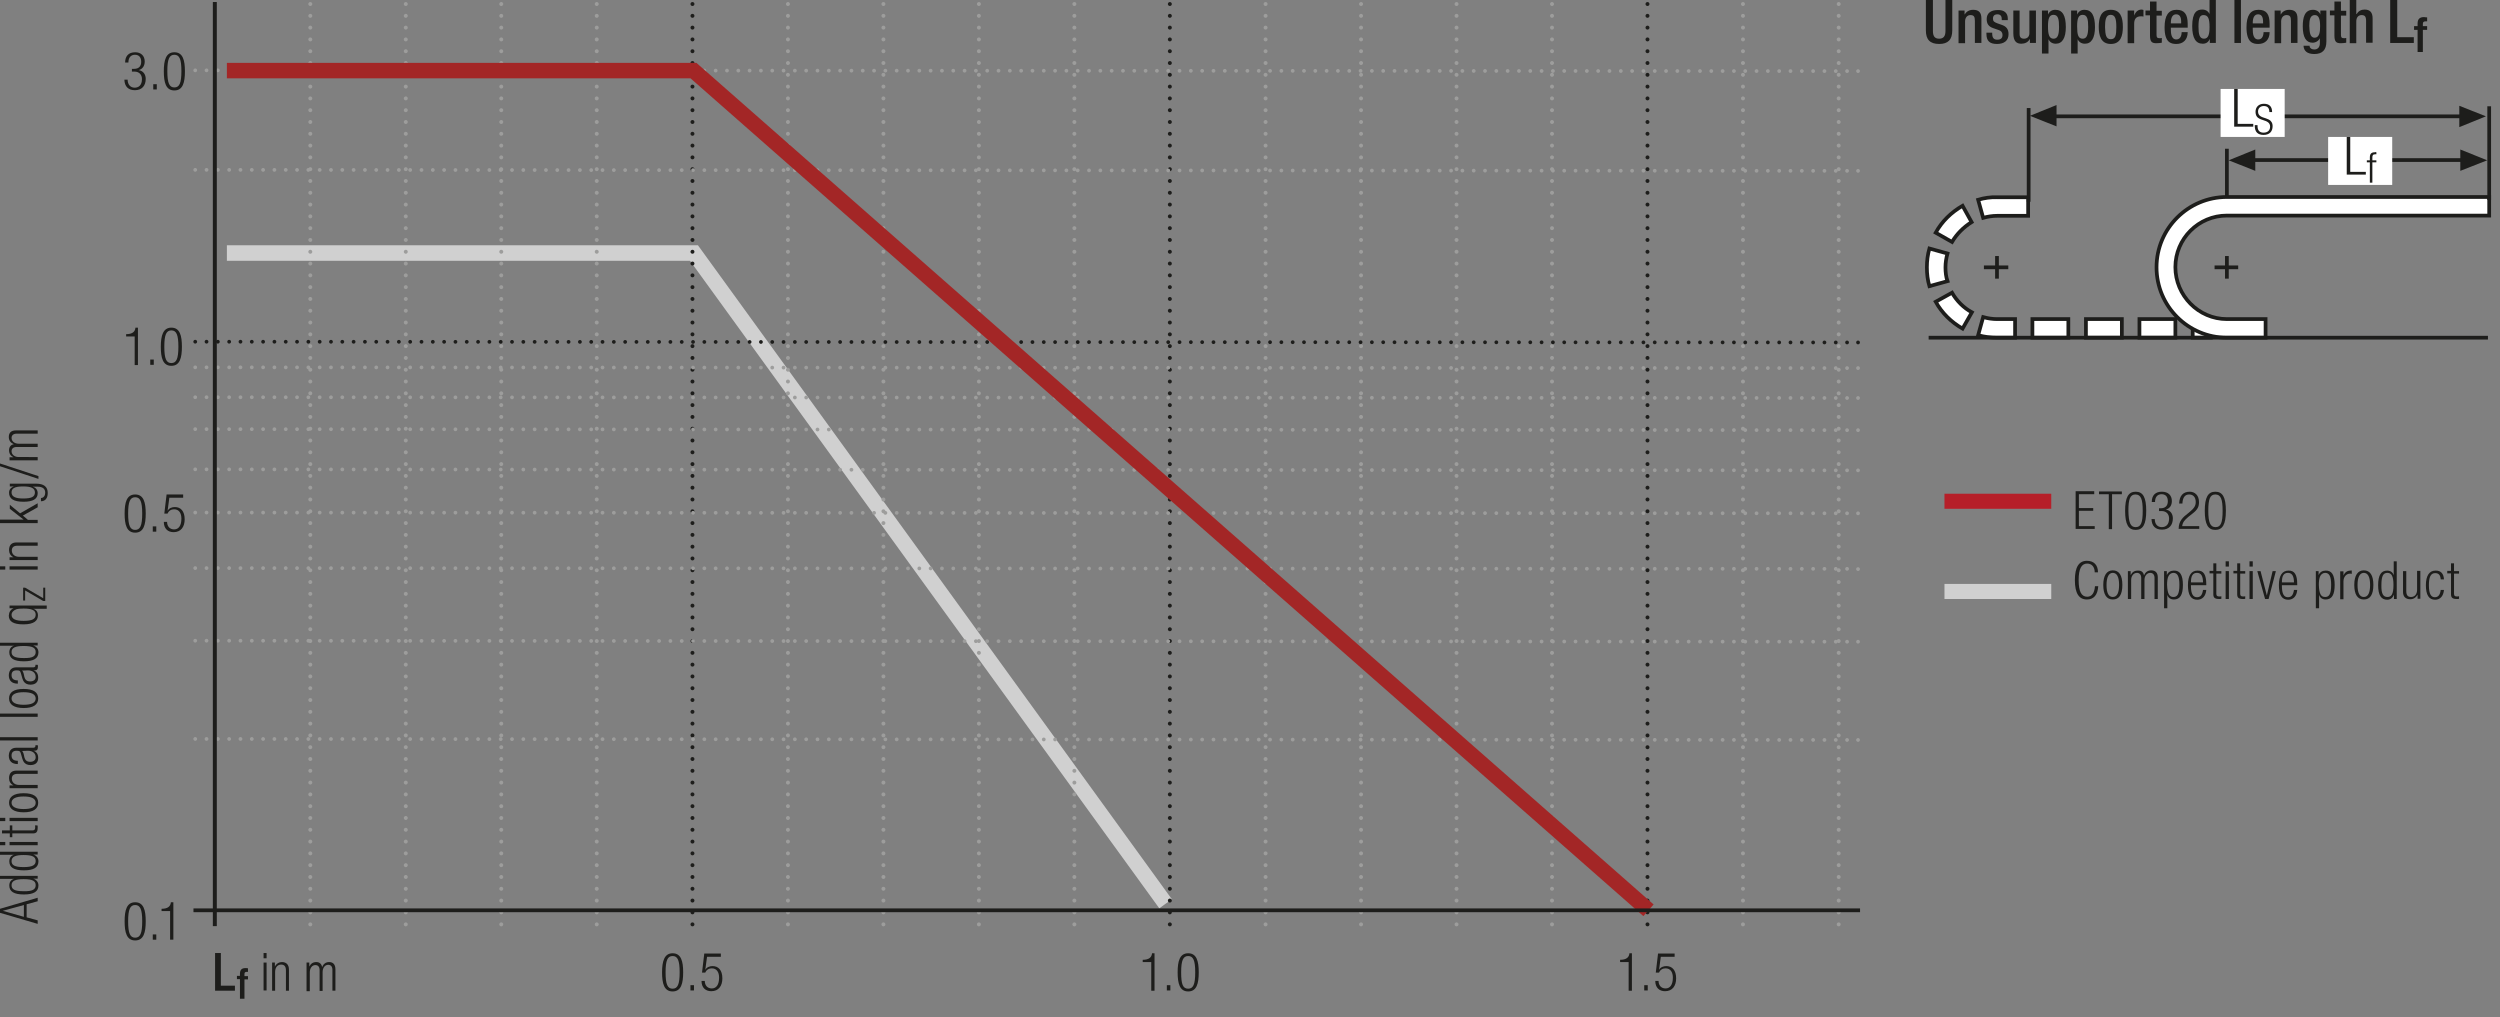 <?xml version="1.0" encoding="UTF-8"?>
<svg xmlns="http://www.w3.org/2000/svg" xmlns:xlink="http://www.w3.org/1999/xlink" version="1.1" id="Ebene_1" x="0px" y="0px" viewBox="0 0 995 404.8" xml:space="preserve">
<rect x="0" y="0" width="995" height="404.8" fill="#808080" stroke="none"/>
<style type="text/css">
	.st0{fill:none;}
	.st1{clip-path:url(#SVGID_00000157267831357697883360000013328829756069089466_);fill:#FFFFFF;}
	.st2{clip-path:url(#SVGID_00000157267831357697883360000013328829756069089466_);fill:none;stroke:#1D1D1B;stroke-width:1.485;}
	.st3{fill:none;stroke:#1D1D1B;stroke-width:1.485;stroke-miterlimit:3.994;}
	.st4{fill:none;stroke:#1D1D1B;stroke-width:1.485;}
	.st5{fill:#1D1D1B;}
	.st6{fill:none;stroke:#D0D0D0;stroke-width:6.174;}
	.st7{fill:none;stroke:#9D9D9C;stroke-width:1.572;stroke-linecap:round;stroke-linejoin:round;stroke-dasharray:0,4.695;}
	
		.st8{clip-path:url(#SVGID_00000011031994365160970580000011564799595133666693_);fill:none;stroke:#9D9D9C;stroke-width:1.572;stroke-linecap:round;stroke-linejoin:round;}
	
		.st9{clip-path:url(#SVGID_00000026147728980350337720000005453293794869735094_);fill:none;stroke:#9D9D9C;stroke-width:1.572;stroke-linecap:round;stroke-linejoin:round;}
	.st10{fill:none;stroke:#1D1D1B;stroke-width:1.572;stroke-linecap:round;stroke-linejoin:round;stroke-dasharray:0,4.695;}
	
		.st11{clip-path:url(#SVGID_00000110448477260642969740000005149974463468665532_);fill:none;stroke:#1D1D1B;stroke-width:1.572;stroke-linecap:round;stroke-linejoin:round;}
	
		.st12{clip-path:url(#SVGID_00000174588555955732913560000000820322637627687568_);fill:none;stroke:#9D9D9C;stroke-width:1.572;stroke-linecap:round;stroke-linejoin:round;}
	
		.st13{clip-path:url(#SVGID_00000155113871028574203880000018048939657579745443_);fill:none;stroke:#9D9D9C;stroke-width:1.572;stroke-linecap:round;stroke-linejoin:round;}
	
		.st14{clip-path:url(#SVGID_00000181073425754626725770000003403671613656624005_);fill:none;stroke:#9D9D9C;stroke-width:1.572;stroke-linecap:round;stroke-linejoin:round;}
	
		.st15{clip-path:url(#SVGID_00000078047180698109906380000012639135853931333035_);fill:none;stroke:#9D9D9C;stroke-width:1.572;stroke-linecap:round;stroke-linejoin:round;}
	
		.st16{clip-path:url(#SVGID_00000089543054422561112250000012015024274883646650_);fill:none;stroke:#9D9D9C;stroke-width:1.572;stroke-linecap:round;stroke-linejoin:round;}
	
		.st17{clip-path:url(#SVGID_00000035501219402256467200000004609539710240152207_);fill:none;stroke:#1D1D1B;stroke-width:1.572;stroke-linecap:round;stroke-linejoin:round;}
	
		.st18{clip-path:url(#SVGID_00000175322954507451754890000011298652124794242438_);fill:none;stroke:#9D9D9C;stroke-width:1.572;stroke-linecap:round;stroke-linejoin:round;}
	
		.st19{clip-path:url(#SVGID_00000061452082991116048410000012279022561107805072_);fill:none;stroke:#9D9D9C;stroke-width:1.572;stroke-linecap:round;stroke-linejoin:round;}
	
		.st20{clip-path:url(#SVGID_00000093172722341039855820000011750510557178954647_);fill:none;stroke:#9D9D9C;stroke-width:1.572;stroke-linecap:round;stroke-linejoin:round;}
	
		.st21{clip-path:url(#SVGID_00000147908451126470492350000015226554811156999609_);fill:none;stroke:#9D9D9C;stroke-width:1.572;stroke-linecap:round;stroke-linejoin:round;}
	
		.st22{clip-path:url(#SVGID_00000117662348098007243540000004599384295352580243_);fill:none;stroke:#9D9D9C;stroke-width:1.572;stroke-linecap:round;stroke-linejoin:round;}
	
		.st23{clip-path:url(#SVGID_00000163758164162897751310000000710224301922562739_);fill:none;stroke:#1D1D1B;stroke-width:1.572;stroke-linecap:round;stroke-linejoin:round;}
	
		.st24{clip-path:url(#SVGID_00000071535920983277147530000011540619104618273455_);fill:none;stroke:#9D9D9C;stroke-width:1.572;stroke-linecap:round;stroke-linejoin:round;}
	
		.st25{clip-path:url(#SVGID_00000054951265568505906990000000732568278627787444_);fill:none;stroke:#9D9D9C;stroke-width:1.572;stroke-linecap:round;stroke-linejoin:round;}
	.st26{fill:none;stroke:#1D1D1B;stroke-width:1.5;stroke-linecap:round;stroke-linejoin:round;stroke-dasharray:0,4.503;}
	.st27{fill:none;stroke:#1D1D1B;stroke-width:1.5;stroke-linecap:round;stroke-linejoin:round;}
	.st28{fill:none;stroke:#9D9D9C;stroke-width:1.5;stroke-linecap:round;stroke-linejoin:round;stroke-dasharray:0,4.503;}
	.st29{fill:none;stroke:#9D9D9C;stroke-width:1.5;stroke-linecap:round;stroke-linejoin:round;}
	.st30{clip-path:url(#SVGID_00000060714025156826893410000013731172029776257422_);fill:none;stroke:#1D1D1B;stroke-width:1.572;}
	.st31{fill:none;stroke:#A32626;stroke-width:6.174;}
	.st32{fill:none;stroke:#1D1D1B;stroke-width:1.5;}
	.st33{fill:#FFFFFF;}
	.st34{clip-path:url(#SVGID_00000098899172131072787710000008880285975814448025_);}
	.st35{fill:none;stroke:#B61F29;stroke-width:6;}
	.st36{fill:none;stroke:#D0D0D0;stroke-width:6;}
</style>
<g>
	<defs>
		<rect id="SVGID_1_" width="995" height="404.8"></rect>
	</defs>
	<clipPath id="SVGID_00000165928625723501862490000001106662870861232792_">
		<use xlink:href="#SVGID_1_" style="overflow:visible;"></use>
	</clipPath>
	<path style="clip-path:url(#SVGID_00000165928625723501862490000001106662870861232792_);fill:#FFFFFF;" d="M789.3,126.2l-2,7.2   c2.4,0.7,5,1,7.5,1h7.2V127h-7.2C792.9,127,791.1,126.7,789.3,126.2 M774.3,106.4c0-1.9,0.3-3.7,0.8-5.5l-7.2-2c-0.7,2.5-1,5-1,7.5   c0,2.6,0.3,5.1,1,7.5l7.2-2C774.5,110.2,774.3,108.3,774.3,106.4 M872.7,134.4h7.2V127h-7.2V134.4z M787.3,79.5l2,7.2   c1.8-0.5,3.7-0.8,5.5-0.8h12.4v-7.4h-12.4C792.3,78.4,789.7,78.8,787.3,79.5 M808.9,134.4h14.3V127h-14.3V134.4z M830.2,134.4h14.3   V127h-14.3V134.4z M851.5,134.4h14.3V127h-14.3V134.4z M776.9,116.5l-6.5,3.6c2.5,4.5,6.2,8.1,10.7,10.7l3.7-6.5   C781.5,122.5,778.8,119.8,776.9,116.5 M776.9,96.3l-6.5-3.7c2.5-4.5,6.2-8.1,10.7-10.7l3.6,6.5C781.5,90.4,778.8,93.1,776.9,96.3"></path>
	
		<path style="clip-path:url(#SVGID_00000165928625723501862490000001106662870861232792_);fill:none;stroke:#1D1D1B;stroke-width:1.485;" d="   M789.3,126.2l-2,7.2c2.4,0.7,5,1,7.5,1h7.2V127h-7.2C792.9,127,791.1,126.7,789.3,126.2z M774.3,106.4c0-1.9,0.3-3.7,0.8-5.5   l-7.2-2c-0.7,2.5-1,5-1,7.5c0,2.6,0.3,5.1,1,7.5l7.2-2C774.5,110.2,774.3,108.3,774.3,106.4z M872.7,134.4h7.2V127h-7.2V134.4z    M787.3,79.5l2,7.2c1.8-0.5,3.7-0.8,5.5-0.8h12.4v-7.4h-12.4C792.3,78.4,789.7,78.8,787.3,79.5z M808.9,134.4h14.3V127h-14.3V134.4   z M830.2,134.4h14.3V127h-14.3V134.4z M851.5,134.4h14.3V127h-14.3V134.4z M776.9,116.5l-6.5,3.6c2.5,4.5,6.2,8.1,10.7,10.7   l3.7-6.5C781.5,122.5,778.8,119.8,776.9,116.5z M776.9,96.3l-6.5-3.7c2.5-4.5,6.2-8.1,10.7-10.7l3.6,6.5   C781.5,90.4,778.8,93.1,776.9,96.3z"></path>
	<path style="clip-path:url(#SVGID_00000165928625723501862490000001106662870861232792_);fill:#FFFFFF;" d="M901.7,134.4h-15.4   c-15.4,0-28-12.5-28-28s12.6-28,28-28h104.4v7.4H886.3c-11.3,0-20.5,9.2-20.5,20.5S875,127,886.3,127h15.4V134.4z"></path>
	
		<path style="clip-path:url(#SVGID_00000165928625723501862490000001106662870861232792_);fill:none;stroke:#1D1D1B;stroke-width:1.485;" d="   M901.7,134.4h-15.4c-15.4,0-28-12.5-28-28s12.6-28,28-28h104.4v7.4H886.3c-11.3,0-20.5,9.2-20.5,20.5S875,127,886.3,127h15.4V134.4   z"></path>
</g>
<line class="st3" x1="767.6" y1="134.4" x2="990.2" y2="134.4"></line>
<path class="st4" d="M896.7,63.7h84.5 M807.4,80.3V43 M990.7,79.6V42.3 M886.3,78.4V59.2"></path>
<line class="st4" x1="816" y1="46.3" x2="980.9" y2="46.3"></line>
<path class="st4" d="M789.6,106.4h9.7 M794.8,101.9v9 M881.4,106.4h9.4 M886.3,101.9v9"></path>
<polygon class="st5" points="989.4,46.3 978.8,42.1 978.8,50.6 "></polygon>
<polygon class="st5" points="989.9,63.8 979.2,59.5 979.2,68 "></polygon>
<polygon class="st5" points="887,63.8 897.6,59.5 897.6,68 "></polygon>
<polygon class="st5" points="807.9,46.1 818.5,41.8 818.5,50.3 "></polygon>
<polyline class="st6" points="90.3,100.7 276.2,100.7 463.9,359.7 "></polyline>
<line class="st7" x1="731.8" y1="6.3" x2="731.8" y2="365.5"></line>
<g>
	<defs>
		<rect id="SVGID_00000062889727615004753950000000250705345062798997_" width="995" height="404.8"></rect>
	</defs>
	<clipPath id="SVGID_00000021085235441646377190000016755135991304329908_">
		<use xlink:href="#SVGID_00000062889727615004753950000000250705345062798997_" style="overflow:visible;"></use>
	</clipPath>
	
		<path style="clip-path:url(#SVGID_00000021085235441646377190000016755135991304329908_);fill:none;stroke:#9D9D9C;stroke-width:1.572;stroke-linecap:round;stroke-linejoin:round;" d="   M731.8,367.9L731.8,367.9 M731.8,1.6L731.8,1.6"></path>
</g>
<line class="st7" x1="693.7" y1="6.3" x2="693.7" y2="365.5"></line>
<g>
	<defs>
		<rect id="SVGID_00000165211701283023038140000008737982565322642564_" width="995" height="404.8"></rect>
	</defs>
	<clipPath id="SVGID_00000111161211691121648960000009929185750596218798_">
		<use xlink:href="#SVGID_00000165211701283023038140000008737982565322642564_" style="overflow:visible;"></use>
	</clipPath>
	
		<path style="clip-path:url(#SVGID_00000111161211691121648960000009929185750596218798_);fill:none;stroke:#9D9D9C;stroke-width:1.572;stroke-linecap:round;stroke-linejoin:round;" d="   M693.7,367.9L693.7,367.9 M693.7,1.6L693.7,1.6"></path>
</g>
<line class="st10" x1="655.7" y1="6.3" x2="655.7" y2="365.5"></line>
<g>
	<defs>
		<rect id="SVGID_00000133509675640243057800000000291088683339932824_" width="995" height="404.8"></rect>
	</defs>
	<clipPath id="SVGID_00000076598771557660329160000006161389413284049567_">
		<use xlink:href="#SVGID_00000133509675640243057800000000291088683339932824_" style="overflow:visible;"></use>
	</clipPath>
	
		<path style="clip-path:url(#SVGID_00000076598771557660329160000006161389413284049567_);fill:none;stroke:#1D1D1B;stroke-width:1.572;stroke-linecap:round;stroke-linejoin:round;" d="   M655.7,367.9L655.7,367.9 M655.7,1.6L655.7,1.6"></path>
</g>
<line class="st7" x1="579.7" y1="6.3" x2="579.7" y2="365.5"></line>
<g>
	<defs>
		<rect id="SVGID_00000157290580666575286920000009204336503525014404_" width="995" height="404.8"></rect>
	</defs>
	<clipPath id="SVGID_00000010275635457505645890000003710942339114588324_">
		<use xlink:href="#SVGID_00000157290580666575286920000009204336503525014404_" style="overflow:visible;"></use>
	</clipPath>
	
		<path style="clip-path:url(#SVGID_00000010275635457505645890000003710942339114588324_);fill:none;stroke:#9D9D9C;stroke-width:1.572;stroke-linecap:round;stroke-linejoin:round;" d="   M579.7,367.9L579.7,367.9 M579.7,1.6L579.7,1.6"></path>
</g>
<line class="st7" x1="617.7" y1="6.3" x2="617.7" y2="365.5"></line>
<g>
	<defs>
		<rect id="SVGID_00000003094667013412375110000017314198062332180891_" width="995" height="404.8"></rect>
	</defs>
	<clipPath id="SVGID_00000183230463672308471180000003340332037654581896_">
		<use xlink:href="#SVGID_00000003094667013412375110000017314198062332180891_" style="overflow:visible;"></use>
	</clipPath>
	
		<path style="clip-path:url(#SVGID_00000183230463672308471180000003340332037654581896_);fill:none;stroke:#9D9D9C;stroke-width:1.572;stroke-linecap:round;stroke-linejoin:round;" d="   M617.7,367.9L617.7,367.9 M617.7,1.6L617.7,1.6"></path>
</g>
<line class="st7" x1="503.7" y1="6.3" x2="503.7" y2="365.5"></line>
<g>
	<defs>
		<rect id="SVGID_00000039091618795281702440000004089913719056694916_" width="995" height="404.8"></rect>
	</defs>
	<clipPath id="SVGID_00000148641073616407916420000005368661269933731240_">
		<use xlink:href="#SVGID_00000039091618795281702440000004089913719056694916_" style="overflow:visible;"></use>
	</clipPath>
	
		<path style="clip-path:url(#SVGID_00000148641073616407916420000005368661269933731240_);fill:none;stroke:#9D9D9C;stroke-width:1.572;stroke-linecap:round;stroke-linejoin:round;" d="   M503.7,367.9L503.7,367.9 M503.7,1.6L503.7,1.6"></path>
</g>
<line class="st7" x1="541.7" y1="6.3" x2="541.7" y2="365.5"></line>
<g>
	<defs>
		<rect id="SVGID_00000052822410391123210480000006810491148029980596_" width="995" height="404.8"></rect>
	</defs>
	<clipPath id="SVGID_00000019669344157391629670000004795992926185639064_">
		<use xlink:href="#SVGID_00000052822410391123210480000006810491148029980596_" style="overflow:visible;"></use>
	</clipPath>
	
		<path style="clip-path:url(#SVGID_00000019669344157391629670000004795992926185639064_);fill:none;stroke:#9D9D9C;stroke-width:1.572;stroke-linecap:round;stroke-linejoin:round;" d="   M541.7,367.9L541.7,367.9 M541.7,1.6L541.7,1.6"></path>
</g>
<line class="st7" x1="427.6" y1="6.3" x2="427.6" y2="365.5"></line>
<g>
	<defs>
		<rect id="SVGID_00000093149250005554977600000001333217943596390047_" width="995" height="404.8"></rect>
	</defs>
	<clipPath id="SVGID_00000004529364451402040940000004137429751125950099_">
		<use xlink:href="#SVGID_00000093149250005554977600000001333217943596390047_" style="overflow:visible;"></use>
	</clipPath>
	
		<path style="clip-path:url(#SVGID_00000004529364451402040940000004137429751125950099_);fill:none;stroke:#9D9D9C;stroke-width:1.572;stroke-linecap:round;stroke-linejoin:round;" d="   M427.6,367.9L427.6,367.9 M427.6,1.6L427.6,1.6"></path>
</g>
<line class="st10" x1="465.6" y1="6.3" x2="465.6" y2="365.5"></line>
<g>
	<defs>
		<rect id="SVGID_00000168106009643669487690000011118977354353858219_" width="995" height="404.8"></rect>
	</defs>
	<clipPath id="SVGID_00000047780135194310836410000014701857774362098610_">
		<use xlink:href="#SVGID_00000168106009643669487690000011118977354353858219_" style="overflow:visible;"></use>
	</clipPath>
	
		<path style="clip-path:url(#SVGID_00000047780135194310836410000014701857774362098610_);fill:none;stroke:#1D1D1B;stroke-width:1.572;stroke-linecap:round;stroke-linejoin:round;" d="   M465.6,367.9L465.6,367.9 M465.6,1.6L465.6,1.6"></path>
</g>
<line class="st7" x1="313.6" y1="6.3" x2="313.6" y2="365.5"></line>
<g>
	<defs>
		<rect id="SVGID_00000102514089485547853760000015176567830582004379_" width="995" height="404.8"></rect>
	</defs>
	<clipPath id="SVGID_00000114786753594914745850000003865536822521279152_">
		<use xlink:href="#SVGID_00000102514089485547853760000015176567830582004379_" style="overflow:visible;"></use>
	</clipPath>
	
		<path style="clip-path:url(#SVGID_00000114786753594914745850000003865536822521279152_);fill:none;stroke:#9D9D9C;stroke-width:1.572;stroke-linecap:round;stroke-linejoin:round;" d="   M313.6,367.9L313.6,367.9 M313.6,1.6L313.6,1.6"></path>
</g>
<line class="st7" x1="237.5" y1="6.3" x2="237.5" y2="365.5"></line>
<g>
	<defs>
		<rect id="SVGID_00000042720072975071662160000008452040954518866871_" width="995" height="404.8"></rect>
	</defs>
	<clipPath id="SVGID_00000024713322177320673700000008441858505107268241_">
		<use xlink:href="#SVGID_00000042720072975071662160000008452040954518866871_" style="overflow:visible;"></use>
	</clipPath>
	
		<path style="clip-path:url(#SVGID_00000024713322177320673700000008441858505107268241_);fill:none;stroke:#9D9D9C;stroke-width:1.572;stroke-linecap:round;stroke-linejoin:round;" d="   M237.5,367.9L237.5,367.9 M237.5,1.6L237.5,1.6"></path>
</g>
<line class="st7" x1="161.5" y1="6.3" x2="161.5" y2="365.5"></line>
<g>
	<defs>
		<rect id="SVGID_00000122721264922038903130000001737153377227875976_" width="995" height="404.8"></rect>
	</defs>
	<clipPath id="SVGID_00000041982921340746761110000000853584452014964867_">
		<use xlink:href="#SVGID_00000122721264922038903130000001737153377227875976_" style="overflow:visible;"></use>
	</clipPath>
	
		<path style="clip-path:url(#SVGID_00000041982921340746761110000000853584452014964867_);fill:none;stroke:#9D9D9C;stroke-width:1.572;stroke-linecap:round;stroke-linejoin:round;" d="   M161.5,367.9L161.5,367.9 M161.5,1.6L161.5,1.6"></path>
</g>
<line class="st7" x1="123.5" y1="6.3" x2="123.5" y2="365.5"></line>
<g>
	<defs>
		<rect id="SVGID_00000127746008056086005140000010192087357020479671_" width="995" height="404.8"></rect>
	</defs>
	<clipPath id="SVGID_00000121270048367031458170000006710044933034619033_">
		<use xlink:href="#SVGID_00000127746008056086005140000010192087357020479671_" style="overflow:visible;"></use>
	</clipPath>
	
		<path style="clip-path:url(#SVGID_00000121270048367031458170000006710044933034619033_);fill:none;stroke:#9D9D9C;stroke-width:1.572;stroke-linecap:round;stroke-linejoin:round;" d="   M123.5,367.9L123.5,367.9 M123.5,1.6L123.5,1.6"></path>
</g>
<line class="st7" x1="199.5" y1="6.3" x2="199.5" y2="365.5"></line>
<g>
	<defs>
		<rect id="SVGID_00000149349259505104469860000015355226313691865735_" width="995" height="404.8"></rect>
	</defs>
	<clipPath id="SVGID_00000078760537701001926210000002191564831253878163_">
		<use xlink:href="#SVGID_00000149349259505104469860000015355226313691865735_" style="overflow:visible;"></use>
	</clipPath>
	
		<path style="clip-path:url(#SVGID_00000078760537701001926210000002191564831253878163_);fill:none;stroke:#9D9D9C;stroke-width:1.572;stroke-linecap:round;stroke-linejoin:round;" d="   M199.5,367.9L199.5,367.9 M199.5,1.6L199.5,1.6"></path>
</g>
<line class="st10" x1="275.6" y1="6.3" x2="275.6" y2="365.5"></line>
<g>
	<defs>
		<rect id="SVGID_00000166642576016357955180000005712591325224477587_" width="995" height="404.8"></rect>
	</defs>
	<clipPath id="SVGID_00000179626001132139050850000001559667145473515453_">
		<use xlink:href="#SVGID_00000166642576016357955180000005712591325224477587_" style="overflow:visible;"></use>
	</clipPath>
	
		<path style="clip-path:url(#SVGID_00000179626001132139050850000001559667145473515453_);fill:none;stroke:#1D1D1B;stroke-width:1.572;stroke-linecap:round;stroke-linejoin:round;" d="   M275.6,367.9L275.6,367.9 M275.6,1.6L275.6,1.6"></path>
</g>
<line class="st7" x1="351.6" y1="6.3" x2="351.6" y2="365.5"></line>
<g>
	<defs>
		<rect id="SVGID_00000100371336252337384520000003485762028622986907_" width="995" height="404.8"></rect>
	</defs>
	<clipPath id="SVGID_00000002357965583696054700000005298484793837685163_">
		<use xlink:href="#SVGID_00000100371336252337384520000003485762028622986907_" style="overflow:visible;"></use>
	</clipPath>
	
		<path style="clip-path:url(#SVGID_00000002357965583696054700000005298484793837685163_);fill:none;stroke:#9D9D9C;stroke-width:1.572;stroke-linecap:round;stroke-linejoin:round;" d="   M351.6,367.9L351.6,367.9 M351.6,1.6L351.6,1.6"></path>
</g>
<line class="st7" x1="389.6" y1="6.3" x2="389.6" y2="365.5"></line>
<g>
	<defs>
		<rect id="SVGID_00000078039274631617435230000010209152653755237542_" width="995" height="404.8"></rect>
	</defs>
	<clipPath id="SVGID_00000134932138751159951510000012346493701050930309_">
		<use xlink:href="#SVGID_00000078039274631617435230000010209152653755237542_" style="overflow:visible;"></use>
	</clipPath>
	
		<path style="clip-path:url(#SVGID_00000134932138751159951510000012346493701050930309_);fill:none;stroke:#9D9D9C;stroke-width:1.572;stroke-linecap:round;stroke-linejoin:round;" d="   M389.6,367.9L389.6,367.9 M389.6,1.6L389.6,1.6"></path>
</g>
<line class="st26" x1="82.2" y1="136" x2="737.3" y2="136.3"></line>
<path class="st27" d="M739.5,136.3L739.5,136.3 M77.7,136L77.7,136"></path>
<line class="st28" x1="82.2" y1="146.2" x2="737.3" y2="146.5"></line>
<path class="st29" d="M739.5,146.5L739.5,146.5 M77.7,146.2L77.7,146.2"></path>
<line class="st28" x1="82.2" y1="158.1" x2="737.3" y2="158.4"></line>
<path class="st29" d="M739.5,158.4L739.5,158.4 M77.7,158.1L77.7,158.1"></path>
<line class="st28" x1="82.2" y1="170.8" x2="737.3" y2="171.2"></line>
<path class="st29" d="M739.5,171.2L739.5,171.2 M77.7,170.8L77.7,170.8"></path>
<line class="st28" x1="82.2" y1="186.8" x2="737.3" y2="187.2"></line>
<path class="st29" d="M739.5,187.2L739.5,187.2 M77.7,186.8L77.7,186.8"></path>
<line class="st28" x1="82.2" y1="204" x2="737.3" y2="204.3"></line>
<path class="st29" d="M739.5,204.3L739.5,204.3 M77.7,204L77.7,204"></path>
<line class="st28" x1="82.2" y1="226.1" x2="737.3" y2="226.4"></line>
<path class="st29" d="M739.5,226.5L739.5,226.5 M77.7,226.1L77.7,226.1"></path>
<line class="st28" x1="82.2" y1="255" x2="737.3" y2="255.4"></line>
<path class="st29" d="M739.5,255.4L739.5,255.4 M77.7,255L77.7,255"></path>
<line class="st28" x1="82.2" y1="294.1" x2="737.3" y2="294.5"></line>
<path class="st29" d="M739.5,294.5L739.5,294.5 M77.7,294.1L77.7,294.1"></path>
<line class="st28" x1="82.2" y1="67.6" x2="737.3" y2="68"></line>
<path class="st29" d="M739.5,68L739.5,68 M77.7,67.6L77.7,67.6"></path>
<line class="st28" x1="82.2" y1="28" x2="737.3" y2="28.3"></line>
<path class="st29" d="M739.5,28.3L739.5,28.3 M77.7,28L77.7,28"></path>
<g>
	<defs>
		<rect id="SVGID_00000020396519762949155190000011771162124470235035_" width="995" height="404.8"></rect>
	</defs>
	<clipPath id="SVGID_00000147922171445110478620000014160595798522497419_">
		<use xlink:href="#SVGID_00000020396519762949155190000011771162124470235035_" style="overflow:visible;"></use>
	</clipPath>
	
		<line style="clip-path:url(#SVGID_00000147922171445110478620000014160595798522497419_);fill:none;stroke:#1D1D1B;stroke-width:1.572;" x1="85.5" y1="0.8" x2="85.5" y2="368.6"></line>
</g>
<polyline class="st31" points="90.3,28.1 276,28.1 656.1,362.3 "></polyline>
<line class="st32" x1="77" y1="362.3" x2="740.3" y2="362.3"></line>
<rect x="883.8" y="35.4" class="st33" width="25.5" height="19.1"></rect>
<g>
	<path class="st5" d="M890.6,35.4v13.9h6.2v1.1h-7.6v-15H890.6z"></path>
</g>
<g>
	<path class="st5" d="M904.3,44.6h-1.1c0-1.6-0.7-2.4-2.2-2.4c-1.3,0-2.3,0.8-2.3,2.2c0,1.8,1.5,2.2,3.1,2.7c0.9,0.3,1.5,0.6,1.9,1   c0.7,0.7,0.8,1.5,0.8,2.1c0,2.2-1.3,3.5-3.6,3.5c-2.3,0-3.5-1.2-3.5-3.6v-0.3h1.1v0.4c0,1.7,0.8,2.6,2.4,2.6c1.6,0,2.6-0.9,2.6-2.4   c0-1.5-1.1-2.1-2.8-2.6c-1.3-0.4-2-0.8-2.4-1.3s-0.6-1.2-0.6-2c0-1.9,1.3-3.2,3.3-3.2C903.2,41.3,904.3,42.4,904.3,44.6z"></path>
</g>
<rect x="926.6" y="54.5" class="st33" width="25.5" height="19.1"></rect>
<g>
	<path class="st5" d="M935.4,54.5v13.9h6.2v1.1h-7.6v-15H935.4z"></path>
</g>
<g>
	<path class="st5" d="M945.8,60.6v0.8c-0.2,0-0.3,0-0.5,0c-0.9,0-1.1,0.5-1.1,1.3v1.1h1.6v0.8h-1.6v8.1h-1v-8.1h-1.2v-0.8h1.2v-1.1   c0-1.4,0.5-2.1,2-2.1C945.4,60.5,945.6,60.5,945.8,60.6z"></path>
</g>
<g>
	<defs>
		<rect id="SVGID_00000081608009880575231880000011997195476667376575_" width="995" height="404.8"></rect>
	</defs>
	<clipPath id="SVGID_00000041998937277515144040000008995382544324107398_">
		<use xlink:href="#SVGID_00000081608009880575231880000011997195476667376575_" style="overflow:visible;"></use>
	</clipPath>
	<g style="clip-path:url(#SVGID_00000041998937277515144040000008995382544324107398_);">
		<path class="st5" d="M0,361.7l15-4.4v1.4l-4.4,1.2v5.2l4.4,1.2v1.4l-15-4.4V361.7z M9.5,364.9v-4.7l-8.4,2.3v0L9.5,364.9z"></path>
		<path class="st5" d="M0,349.9v-1.3h15v1.1h-1.8v0c1.3,0.4,2.1,1.4,2.1,2.7c0,2.4-1.8,3.6-5.8,3.6c-4,0-5.8-1.2-5.8-3.6    c0-1.3,0.7-2.3,1.9-2.6v0H0z M14.2,352.3c0-1.6-1.1-2.4-4.8-2.4c-3.3,0-4.8,0.7-4.8,2.4c0,1.6,1.1,2.4,4.8,2.4    C13.1,354.8,14.2,353.9,14.2,352.3z"></path>
		<path class="st5" d="M0,340.2V339h15v1.1h-1.8v0c1.3,0.4,2.1,1.4,2.1,2.7c0,2.4-1.8,3.6-5.8,3.6c-4,0-5.8-1.2-5.8-3.6    c0-1.3,0.7-2.3,1.9-2.6v0H0z M14.2,342.7c0-1.6-1.1-2.4-4.8-2.4c-3.3,0-4.8,0.7-4.8,2.4c0,1.6,1.1,2.4,4.8,2.4    C13.1,345.1,14.2,344.2,14.2,342.7z"></path>
		<path class="st5" d="M0,336.4v-1.3h2.1v1.3H0z M3.8,336.4v-1.3H15v1.3H3.8z"></path>
		<path class="st5" d="M0.8,331.8v-1.3h3.1v-2h1v2h8c0.8,0,1.1-0.3,1.1-1.2c0-0.3,0-0.5-0.1-0.8h1c0.1,0.1,0.1,0.4,0.1,0.9    c0,1.8-0.6,2.3-1.9,2.3H4.9v1.5h-1v-1.5H0.8z"></path>
		<path class="st5" d="M0,326.8v-1.3h2.1v1.3H0z M3.8,326.8v-1.3H15v1.3H3.8z"></path>
		<path class="st5" d="M9.4,315.7c3.9,0,5.8,1.3,5.8,3.8c0,2.5-2,3.8-5.8,3.8c-3.8,0-5.8-1.4-5.8-3.8C3.6,317.1,5.5,315.7,9.4,315.7    z M14.2,319.5c0-1.7-1.7-2.5-4.8-2.5c-3.2,0-4.8,0.9-4.8,2.5s1.7,2.5,4.8,2.5C12.6,322,14.2,321.2,14.2,319.5z"></path>
		<path class="st5" d="M6.5,306.7H15v1.3H6.9c-1.4,0-2.2,0.6-2.2,1.9c0,1.5,1.2,2.5,2.8,2.5H15v1.3H3.8v-1.1h1.6v0    c-1.2-0.6-1.8-1.6-1.8-2.9C3.6,307.7,4.7,306.7,6.5,306.7z"></path>
		<path class="st5" d="M6.5,297.6h6.7c0.4,0,0.9-0.1,0.9-0.7v-0.3H15c0.1,0.2,0.1,0.4,0.1,0.6c0,1.2-0.4,1.6-1.5,1.6h-0.3v0    c1.3,0.4,1.9,1.4,1.9,2.9c0,1.8-1.1,2.8-3.1,2.8c-0.5,0-1.1-0.1-1.5-0.3c-0.8-0.4-1.3-0.9-1.7-2.2l-0.6-2.1    c-0.3-0.9-0.4-1.1-1.7-1.1c-1.4,0-2,0.7-2,1.9c0,1.4,0.8,2.1,2.5,2.1v1.3c-2.4,0-3.6-1.2-3.6-3.4C3.6,298.5,4.8,297.6,6.5,297.6z     M8.7,298.9c0.6,0.2,0.8,1.5,1,2.5c0.3,1.1,0.9,1.8,2.3,1.8s2.2-0.7,2.2-1.8c0-1.6-1.2-2.6-3.1-2.6L8.7,298.9L8.7,298.9z"></path>
		<path class="st5" d="M0,294.7v-1.3h15v1.3H0z"></path>
		<path class="st5" d="M0,285.3v-1.3h15v1.3H0z"></path>
		<path class="st5" d="M9.4,274.2c3.9,0,5.8,1.3,5.8,3.8c0,2.5-2,3.8-5.8,3.8c-3.8,0-5.8-1.4-5.8-3.8C3.6,275.5,5.5,274.2,9.4,274.2    z M14.2,278c0-1.7-1.7-2.5-4.8-2.5c-3.2,0-4.8,0.9-4.8,2.5s1.7,2.5,4.8,2.5C12.6,280.5,14.2,279.7,14.2,278z"></path>
		<path class="st5" d="M6.5,265.6h6.7c0.4,0,0.9-0.1,0.9-0.7v-0.3H15c0.1,0.2,0.1,0.4,0.1,0.6c0,1.2-0.4,1.6-1.5,1.6h-0.3v0    c1.3,0.4,1.9,1.4,1.9,2.9c0,1.8-1.1,2.8-3.1,2.8c-0.5,0-1.1-0.1-1.5-0.3c-0.8-0.4-1.3-0.9-1.7-2.2l-0.6-2.1    c-0.3-0.9-0.4-1.1-1.7-1.1c-1.4,0-2,0.7-2,1.9c0,1.4,0.8,2.1,2.5,2.1v1.3c-2.4,0-3.6-1.2-3.6-3.4C3.6,266.5,4.8,265.6,6.5,265.6z     M8.7,266.9c0.6,0.2,0.8,1.5,1,2.5c0.3,1.1,0.9,1.8,2.3,1.8s2.2-0.7,2.2-1.8c0-1.6-1.2-2.6-3.1-2.6L8.7,266.9L8.7,266.9z"></path>
		<path class="st5" d="M0,257.1v-1.3h15v1.1h-1.8v0c1.3,0.4,2.1,1.4,2.1,2.7c0,2.4-1.8,3.6-5.8,3.6c-4,0-5.8-1.2-5.8-3.6    c0-1.3,0.7-2.3,1.9-2.6v0H0z M14.2,259.5c0-1.6-1.1-2.4-4.8-2.4c-3.3,0-4.8,0.7-4.8,2.4c0,1.6,1.1,2.4,4.8,2.4    C13.1,262,14.2,261.1,14.2,259.5z"></path>
		<path class="st5" d="M5.4,242.1L5.4,242.1l-1.6,0V241h14.8v1.3h-5.4v0c1.2,0.3,1.9,1.3,1.9,2.6c0,2.1-1.5,3.6-5.8,3.6    c-4.1,0-5.8-1.2-5.8-3.5C3.6,243.6,4.2,242.6,5.4,242.1z M14.2,244.6c0-1.7-1.5-2.4-4.8-2.4c-1.3,0-2.3,0.1-2.9,0.3    c-1.1,0.4-1.9,1.2-1.9,2.2c0,1.7,1.7,2.4,4.8,2.4C13,247.1,14.2,246.3,14.2,244.6z"></path>
	</g>
	<g style="clip-path:url(#SVGID_00000041998937277515144040000008995382544324107398_);">
		<path class="st5" d="M9.2,233.9h0.8l7.2,4.2v-4.2h0.8v5.3h-0.8l-7.2-4.2v4H9.2V233.9z"></path>
	</g>
	<g style="clip-path:url(#SVGID_00000041998937277515144040000008995382544324107398_);">
		<path class="st5" d="M0,226.7v-1.3h2.1v1.3H0z M3.8,226.7v-1.3H15v1.3H3.8z"></path>
		<path class="st5" d="M6.5,215.9H15v1.3H6.9c-1.4,0-2.2,0.6-2.2,1.9c0,1.5,1.2,2.5,2.8,2.5H15v1.3H3.8v-1.1h1.6v0    c-1.2-0.6-1.8-1.6-1.8-2.9C3.6,216.9,4.7,215.9,6.5,215.9z"></path>
		<path class="st5" d="M0,208.1v-1.3h9.4v0l-5.5-4.3v-1.6l4.1,3.4l7-4v1.6l-5.9,3.3l2,1.7H15v1.3H0z"></path>
		<path class="st5" d="M5.6,193.6L5.6,193.6l-1.7,0v-1.1h10.5c3,0,4.6,1.2,4.6,3.7c0,2.1-1,3.3-2.7,3.3v-1.3c1.1,0,1.7-1,1.7-2.1    c0-1.6-1.1-2.4-3-2.4H13v0c1.3,0.4,2,1.3,2,2.6c0,2.3-1.9,3.4-5.6,3.4c-4,0-5.8-1.2-5.8-3.6C3.6,194.9,4.3,194,5.6,193.6z     M13.9,196c0-1.7-1.5-2.4-4.7-2.4c-3.6,0-4.6,0.9-4.6,2.4c0,1.7,1.6,2.4,4.6,2.4C12.4,198.4,13.9,197.8,13.9,196z"></path>
		<path class="st5" d="M-0.2,185.5v-1.1l15.5,5.1v1.1L-0.2,185.5z"></path>
		<path class="st5" d="M5.5,176.8L5.5,176.8c-1.3-0.6-2-1.5-2-2.9c0-1.7,1-2.6,2.8-2.6H15v1.3H6.6c-1.2,0-2,0.6-2,1.7    c0,1.4,1.3,2.3,2.8,2.3H15v1.3H6.6c-1.2,0-2,0.6-2,1.7c0,1.3,1.2,2.3,2.8,2.3H15v1.3H3.8V182h1.6v0c-1.2-0.6-1.8-1.5-1.8-2.8    C3.6,177.9,4.3,177,5.5,176.8z"></path>
	</g>
	<g style="clip-path:url(#SVGID_00000041998937277515144040000008995382544324107398_);">
		<path class="st5" d="M769.3,0v12.3c0,2.2,0.8,3.1,2.5,3.1c1.7,0,2.5-1,2.5-3.1V0h2.7v12.1c0,3.7-1.7,5.4-5.2,5.4    c-3.7,0-5.3-1.8-5.3-5.4V0H769.3z"></path>
		<path class="st5" d="M788.6,7.4v9.7H786V8.3c0-1.7-0.4-2.3-1.8-2.3c-1.2,0-2.1,1-2.1,2.5v8.7h-2.6V4.2h2.4v1.5h0.1    c0.6-1.1,1.8-1.8,3.3-1.8C787.6,3.9,788.6,5,788.6,7.4z"></path>
		<path class="st5" d="M799.1,7.4V8h-2.4V7.7c0-0.7-0.1-2-1.7-2c-1.2,0-1.8,0.6-1.8,1.7c0,1.1,0.5,1.4,1.8,1.9l1.7,0.6    c1.8,0.6,2.7,1.7,2.7,3.7c0,2.6-1.8,3.9-4.6,3.9c-3,0-4.2-1.3-4.2-4V13h2.3v0.4c0,1.6,0.6,2.4,2,2.4c1.5,0,2.1-0.7,2.1-1.9    c0-0.9-0.5-1.6-1.4-1.9l-2.3-0.8c-1.8-0.6-2.6-1.7-2.6-3.6c0-2.4,1.7-3.6,4.4-3.6C797.7,3.9,799.1,5.2,799.1,7.4z"></path>
		<path class="st5" d="M803.8,4.2v9.3c0,1.4,0.6,1.9,1.8,1.9c1.1,0,2.1-0.7,2.1-2.2v-9h2.6v12.9h-2.4v-1.5h-0.1    c-0.6,1.2-1.9,1.8-3.3,1.8c-1.8,0-3.2-0.8-3.2-4.2v-9H803.8z"></path>
		<path class="st5" d="M822.2,10.8c0,4.3-1.4,6.6-4,6.6c-1.4,0-2.4-0.7-2.9-1.8h0v5.7h-2.6V4.2h2.4v1.6h0c0.6-1.3,1.6-1.9,2.9-1.9    C820.9,3.9,822.2,6.2,822.2,10.8z M817.3,15.4c1.6,0,2.2-1.4,2.2-4.7c0-2.9-0.3-4.8-2.2-4.8c-1.7,0-2.2,1.5-2.2,4.6    C815.1,13.8,815.6,15.4,817.3,15.4z"></path>
		<path class="st5" d="M833.8,10.8c0,4.3-1.4,6.6-4,6.6c-1.4,0-2.4-0.7-2.9-1.8h0v5.7h-2.6V4.2h2.4v1.6h0c0.6-1.3,1.6-1.9,2.9-1.9    C832.5,3.9,833.8,6.2,833.8,10.8z M828.9,15.4c1.6,0,2.2-1.4,2.2-4.7c0-2.9-0.3-4.8-2.2-4.8c-1.7,0-2.2,1.5-2.2,4.6    C826.7,13.8,827.1,15.4,828.9,15.4z"></path>
		<path class="st5" d="M844.9,10.7c0,3.4-0.8,6.8-4.8,6.8c-4,0-4.8-3.5-4.8-6.8c0-3.4,0.7-6.8,4.8-6.8    C843.9,3.9,844.9,6.8,844.9,10.7z M840.1,15.6c1.9,0,2.2-1.6,2.2-4.8c0-3.2-0.4-4.9-2.3-4.9c-1.9,0-2.2,2.2-2.2,4.9    C837.9,13.9,838.2,15.6,840.1,15.6z"></path>
		<path class="st5" d="M853.1,4v2.6c-0.3-0.1-0.7-0.1-1.1-0.1c-1.7,0-2.6,1-2.6,2.9v7.8h-2.6V4.2h2.6v2h0c0.6-1.6,1.6-2.4,3-2.4    C852.9,3.9,853,3.9,853.1,4z"></path>
		<path class="st5" d="M858.3,0.6v3.7h2.1v1.9h-2.1v7.7c0,1,0.3,1.3,1.2,1.3c0.4,0,0.7,0,0.9-0.1v1.9c-0.6,0.1-1.3,0.2-2.1,0.2    c-1.6,0-2.6-0.3-2.6-3V6.1h-1.8V4.2h1.8V0.6H858.3z"></path>
		<path class="st5" d="M870.7,9.5V11h-6.7v0.6c0,1.5,0.1,4.1,2.2,4.1c1.9,0,2.1-2.2,2.1-2.9h2.4c0,3-1.8,4.7-4.5,4.7    c-2.2,0-4.7-0.6-4.7-6.6c0-4.8,1.6-7,4.8-7C869.4,3.9,870.7,5.7,870.7,9.5z M868.1,9.2V8.6c0-2-0.7-2.9-2-2.9    c-1.4,0-2.1,1.3-2.1,3.3v0.3H868.1z"></path>
		<path class="st5" d="M881.9,0v17.1h-2.4v-1.6h0c-0.5,1.2-1.4,1.9-2.8,1.9c-2.7,0-4.2-2.1-4.2-7c0-5.7,2-6.6,4-6.6    c1.4,0,2.4,0.7,2.9,1.8h0V0H881.9z M877.2,15.4c1.7,0,2.2-1.7,2.2-4.6c0-3.3-0.5-4.8-2.4-4.8c-1.5,0-2,1.2-2,4.7    C875,13.6,875.4,15.4,877.2,15.4z"></path>
		<path class="st5" d="M891.9,0v17.1h-2.6V0H891.9z"></path>
		<path class="st5" d="M903.3,9.5V11h-6.7v0.6c0,1.5,0.1,4.1,2.2,4.1c1.9,0,2.1-2.2,2.1-2.9h2.4c0,3-1.8,4.7-4.5,4.7    c-2.2,0-4.7-0.6-4.7-6.6c0-4.8,1.6-7,4.8-7C902.1,3.9,903.3,5.7,903.3,9.5z M900.7,9.2V8.6c0-2-0.7-2.9-2-2.9    c-1.4,0-2.1,1.3-2.1,3.3v0.3H900.7z"></path>
		<path class="st5" d="M914.4,7.4v9.7h-2.6V8.3c0-1.7-0.4-2.3-1.8-2.3c-1.2,0-2.1,1-2.1,2.5v8.7h-2.6V4.2h2.4v1.5h0.1    c0.6-1.1,1.8-1.8,3.3-1.8C913.4,3.9,914.4,5,914.4,7.4z"></path>
		<path class="st5" d="M923.5,5.8L923.5,5.8l0-1.6h2.4v12.3c0,3.4-1.6,5-4.8,5c-2.8,0-4.2-1.2-4.3-3.3h2.4c0,0.9,0.8,1.5,1.9,1.5    c1.3,0,2.2-0.9,2.2-2.4v-2.1h0c-0.5,1.1-1.7,1.8-2.9,1.8c-2.6,0-3.9-2.2-3.9-6.5c0-3.5,0.7-6.6,4.1-6.6    C922.1,3.9,923.2,4.8,923.5,5.8z M921.2,15c2.1,0,2.2-2.7,2.2-4.6c0-3-0.6-4.4-2.1-4.4c-1.9,0-2.2,2-2.2,4.3    C919.2,12.6,919.3,15,921.2,15z"></path>
		<path class="st5" d="M931.7,0.6v3.7h2.1v1.9h-2.1v7.7c0,1,0.3,1.3,1.2,1.3c0.4,0,0.7,0,0.9-0.1v1.9c-0.6,0.1-1.3,0.2-2.1,0.2    c-1.6,0-2.6-0.3-2.6-3V6.1h-1.8V4.2h1.8V0.6H931.7z"></path>
		<path class="st5" d="M937.8,0v5.6l0.1,0c0.8-1.2,1.8-1.8,3.2-1.8c2.2,0,3.2,1.2,3.2,3.5v9.7h-2.6V8.3c0-1.7-0.5-2.3-1.8-2.3    c-1.3,0-2.1,1-2.1,2.5v8.7h-2.6V0H937.8z"></path>
		<path class="st5" d="M954.1,0v14.8h6.6v2.3h-9.4V0H954.1z"></path>
	</g>
	<g style="clip-path:url(#SVGID_00000041998937277515144040000008995382544324107398_);">
		<path class="st5" d="M966,6.9v1.6h-0.6c-0.8,0-1.1,0.3-1.1,1v0.9h1.7v1.5h-1.7v8.8h-2.1v-8.8h-1.4v-1.5h1.4v-1    c0-1.9,0.9-2.6,2.6-2.6C965.3,6.9,965.7,6.9,966,6.9z"></path>
	</g>
</g>
<line class="st35" x1="773.9" y1="199.5" x2="816.4" y2="199.5"></line>
<g>
	<path class="st5" d="M833.5,195.6v1.1h-6.1v5.5h5.7v1.1h-5.7v6.1h6.3v1.1h-7.6v-15H833.5z"></path>
	<path class="st5" d="M844.5,195.6v1.1h-3.9v13.9h-1.3v-13.9h-3.9v-1.1H844.5z"></path>
	<path class="st5" d="M854.2,203.3c0,5.4-1.3,7.6-4.2,7.6c-2.9,0-4.2-2.2-4.2-7.6c0-5.4,1.3-7.6,4.2-7.6   C852.9,195.7,854.2,197.9,854.2,203.3z M850,209.8c2.1,0,2.8-1.8,2.8-6.5c0-4.6-0.7-6.5-2.9-6.5c-2.1,0-2.8,1.8-2.8,6.5   C847.2,208,847.9,209.8,850,209.8z"></path>
	<path class="st5" d="M864.4,199.4c0,1.7-0.8,3-2.4,3.4v0c1.8,0.3,2.8,1.7,2.8,3.5c0,2.8-1.6,4.5-4.3,4.5c-2.6,0-4.1-1.4-4.2-4.2   h1.3c0,1.9,1,3.2,2.8,3.2c1.8,0,2.9-1.2,2.9-3.4c0-1.9-1.2-3-3-3h-1v-1.1h0.6c1.7,0,2.9-0.8,2.9-2.8c0-1.8-0.9-2.8-2.5-2.8   s-2.6,1.1-2.6,3.1h-1.3c0-2.7,1.5-4.1,4-4.1C863,195.7,864.4,197.2,864.4,199.4z"></path>
	<path class="st5" d="M875.2,199.8c0,1.9-0.5,3-2.7,4.7l-1.4,1.1c-1.7,1.4-2.4,2.3-2.6,3.8h6.8v1.1h-8.2c0-3.1,1.6-4.6,4.1-6.5   c2.1-1.7,2.7-2.7,2.7-4.2c0-1.9-1-3-2.6-3c-1.7,0-2.6,1.2-2.7,3.6h-1.3c0.1-3.1,1.6-4.7,4.2-4.7   C873.6,195.7,875.2,197.2,875.2,199.8z"></path>
	<path class="st5" d="M885.9,203.3c0,5.4-1.3,7.6-4.2,7.6c-2.9,0-4.2-2.2-4.2-7.6c0-5.4,1.3-7.6,4.2-7.6   C884.6,195.7,885.9,197.9,885.9,203.3z M881.8,209.8c2.1,0,2.8-1.8,2.8-6.5c0-4.6-0.7-6.5-2.9-6.5c-2.1,0-2.8,1.8-2.8,6.5   C878.9,208,879.7,209.8,881.8,209.8z"></path>
</g>
<line class="st36" x1="773.9" y1="235.4" x2="816.4" y2="235.4"></line>
<g>
	<path class="st5" d="M835,227.8h-1.3c0-2.2-1.2-3.5-3-3.5c-2.3,0-3.4,2.1-3.4,6.6c0,4.5,1.1,6.6,3.4,6.6c1.8,0,2.9-1.4,3.1-4.2h1.3   c-0.2,3.5-1.8,5.3-4.5,5.3c-3.2,0-4.8-2.5-4.8-7.7s1.6-7.7,4.8-7.7C833.4,223.2,835,224.9,835,227.8z"></path>
	<path class="st5" d="M844.7,232.8c0,3.9-1.3,5.8-3.8,5.8c-2.5,0-3.8-2-3.8-5.8c0-3.8,1.4-5.8,3.8-5.8   C843.4,227,844.7,229,844.7,232.8z M840.9,237.6c1.7,0,2.5-1.7,2.5-4.8c0-3.2-0.9-4.8-2.5-4.8s-2.5,1.7-2.5,4.8   C838.4,236,839.2,237.6,840.9,237.6z"></path>
	<path class="st5" d="M853.3,229L853.3,229c0.6-1.3,1.5-2,2.9-2c1.7,0,2.6,1,2.6,2.8v8.6h-1.3V230c0-1.2-0.6-2-1.7-2   c-1.4,0-2.3,1.3-2.3,2.8v7.6h-1.3V230c0-1.2-0.6-2-1.7-2c-1.3,0-2.3,1.2-2.3,2.8v7.6h-1.3v-11.1h1.1v1.6h0c0.6-1.2,1.5-1.8,2.8-1.8   C852.2,227,853.1,227.7,853.3,229z"></path>
	<path class="st5" d="M868.8,232.8c0,3.9-1.1,5.8-3.6,5.8c-1.3,0-2.3-0.7-2.6-1.9h0v5.4h-1.3v-14.8h1.1v1.6h0   c0.5-1.2,1.5-1.8,2.8-1.8C867.6,227,868.8,228.8,868.8,232.8z M865,237.6c1.5,0,2.4-1,2.4-4.8c0-3.5-0.8-4.8-2.4-4.8   c-0.8,0-1.5,0.5-1.9,1.2c-0.5,0.9-0.6,2.3-0.6,3.5C862.6,236.5,863.5,237.6,865,237.6z"></path>
	<path class="st5" d="M878.1,232.5v0.4H872v0.4c0,3,0.8,4.4,2.4,4.4c1.4,0,2.1-0.9,2.4-2.9h1.3c-0.2,2.5-1.6,3.9-3.6,3.9   c-2.5,0-3.7-1.9-3.7-5.8c0-3.9,1.4-5.8,3.8-5.8C877,227,878.1,228.7,878.1,232.5z M876.8,231.8c0-2.4-0.7-3.8-2.4-3.8   c-1.8,0-2.4,1.4-2.4,3.7v0.1H876.8z"></path>
	<path class="st5" d="M880.8,224.2h1.3v3.1h2v1h-2v8c0,0.8,0.3,1.1,1.2,1.1c0.3,0,0.5,0,0.8-0.1v1c-0.1,0.1-0.4,0.1-0.9,0.1   c-1.8,0-2.3-0.6-2.3-1.9v-8.3h-1.5v-1h1.5V224.2z"></path>
	<path class="st5" d="M885.8,223.4h1.3v2.1h-1.3V223.4z M885.8,227.3h1.3v11.1h-1.3V227.3z"></path>
	<path class="st5" d="M890.3,224.2h1.3v3.1h2v1h-2v8c0,0.8,0.3,1.1,1.2,1.1c0.3,0,0.5,0,0.8-0.1v1c-0.1,0.1-0.4,0.1-0.9,0.1   c-1.8,0-2.3-0.6-2.3-1.9v-8.3h-1.5v-1h1.5V224.2z"></path>
	<path class="st5" d="M895.3,223.4h1.3v2.1h-1.3V223.4z M895.3,227.3h1.3v11.1h-1.3V227.3z"></path>
	<path class="st5" d="M899.7,227.3l2.5,9.7h0l2.3-9.7h1.3l-2.9,11.1h-1.4l-3.1-11.1H899.7z"></path>
	<path class="st5" d="M914.3,232.5v0.4h-6.1v0.4c0,3,0.8,4.4,2.4,4.4c1.4,0,2.1-0.9,2.4-2.9h1.3c-0.2,2.5-1.6,3.9-3.6,3.9   c-2.5,0-3.7-1.9-3.7-5.8c0-3.9,1.4-5.8,3.8-5.8C913.2,227,914.3,228.7,914.3,232.5z M913,231.8c0-2.4-0.7-3.8-2.4-3.8   c-1.8,0-2.4,1.4-2.4,3.7v0.1H913z"></path>
	<path class="st5" d="M929.2,232.8c0,3.9-1.1,5.8-3.6,5.8c-1.3,0-2.3-0.7-2.6-1.9h0v5.4h-1.3v-14.8h1.1v1.6h0   c0.5-1.2,1.5-1.8,2.8-1.8C928,227,929.2,228.8,929.2,232.8z M925.4,237.6c1.5,0,2.4-1,2.4-4.8c0-3.5-0.8-4.8-2.4-4.8   c-0.8,0-1.5,0.5-1.9,1.2c-0.5,0.9-0.6,2.3-0.6,3.5C923,236.5,923.8,237.6,925.4,237.6z"></path>
	<path class="st5" d="M936,227.1v1.3c-0.2,0-0.4-0.1-0.6-0.1c-1.6,0-2.7,1.3-2.7,3.1v7.1h-1.3v-11.1h1.3v1.7h0c0.5-1.3,1.5-2,2.8-2   C935.7,227,935.8,227,936,227.1z"></path>
	<path class="st5" d="M944.6,232.8c0,3.9-1.3,5.8-3.8,5.8c-2.5,0-3.8-2-3.8-5.8c0-3.8,1.4-5.8,3.8-5.8   C943.3,227,944.6,229,944.6,232.8z M940.8,237.6c1.7,0,2.5-1.7,2.5-4.8c0-3.2-0.9-4.8-2.5-4.8s-2.5,1.7-2.5,4.8   C938.3,236,939.1,237.6,940.8,237.6z"></path>
	<path class="st5" d="M952.6,223.4h1.3v15h-1.1v-1.8h0c-0.4,1.3-1.4,2.1-2.7,2.1c-2.4,0-3.6-1.8-3.6-5.8c0-4,1.2-5.8,3.6-5.8   c1.3,0,2.3,0.7,2.6,1.9h0V223.4z M950.2,237.6c1.6,0,2.4-1.1,2.4-4.8c0-3.3-0.7-4.8-2.4-4.8c-1.6,0-2.4,1.1-2.4,4.8   C947.7,236.5,948.6,237.6,950.2,237.6z"></path>
	<path class="st5" d="M956.4,227.3h1.3v7.9c0,1.6,0.5,2.4,1.9,2.4c1.5,0,2.4-1.2,2.4-2.8v-7.6h1.3v11.1h-1.1v-1.6h0   c-0.7,1.2-1.7,1.8-2.9,1.8c-1.9,0-2.9-1.1-2.9-2.9V227.3z"></path>
	<path class="st5" d="M972.7,230.6h-1.3c-0.1-1.7-0.8-2.5-2.2-2.5c-1.8,0-2.5,1.6-2.5,4.8c0,3.8,1,4.8,2.4,4.8c1.3,0,2.1-1,2.3-2.9   h1.3c-0.2,2.4-1.5,3.9-3.5,3.9c-2.5,0-3.7-1.9-3.7-5.8c0-3.8,1.4-5.8,3.8-5.8C971.4,227,972.6,228.3,972.7,230.6z"></path>
	<path class="st5" d="M975.4,224.2h1.3v3.1h2v1h-2v8c0,0.8,0.3,1.1,1.2,1.1c0.3,0,0.5,0,0.8-0.1v1c-0.1,0.1-0.4,0.1-0.9,0.1   c-1.8,0-2.3-0.6-2.3-1.9v-8.3h-1.5v-1h1.5V224.2z"></path>
</g>
<g>
	<path class="st5" d="M53.8,359.1c3.4,0,4.2,3.2,4.2,7.6s-0.8,7.6-4.2,7.6s-4.2-3.2-4.2-7.6S50.4,359.1,53.8,359.1z M53.8,373.2   c2,0,2.8-1.7,2.8-6.5s-0.8-6.5-2.8-6.5s-2.8,1.7-2.8,6.5S51.8,373.2,53.8,373.2z"></path>
	<path class="st5" d="M60.8,371.9h1.4v2.1h-1.4V371.9z"></path>
	<path class="st5" d="M67.7,362.6h-3.4v-0.9c2.5,0,3.6-1,3.7-2.6h1V374h-1.3V362.6z"></path>
</g>
<g>
	<path class="st5" d="M53.8,196.8c3.4,0,4.2,3.2,4.2,7.6s-0.8,7.6-4.2,7.6s-4.2-3.2-4.2-7.6S50.4,196.8,53.8,196.8z M53.8,210.9   c2,0,2.8-1.7,2.8-6.5s-0.8-6.5-2.8-6.5s-2.8,1.7-2.8,6.5S51.8,210.9,53.8,210.9z"></path>
	<path class="st5" d="M60.8,209.5h1.4v2.1h-1.4V209.5z"></path>
	<path class="st5" d="M72.9,197v1.1h-5.5l-0.7,5.2l0,0c0.6-1.1,1.8-1.5,2.9-1.5c2.3,0,3.9,1.6,3.9,4.9c0,3-1.5,5.1-4.4,5.1   c-2.3,0-3.9-1.4-3.9-4.1h1.3c0,1.7,1,3,2.8,3s2.9-1.5,2.9-4.3c0-2.1-0.9-3.7-2.9-3.7c-1.1,0-2.1,0.5-2.6,1.7h-1.3l0.9-7.6H72.9z"></path>
</g>
<g>
	<path class="st5" d="M53.6,133.9h-3.4V133c2.5,0,3.6-1,3.7-2.6h1v14.9h-1.3V133.9z"></path>
	<path class="st5" d="M59.8,143.1h1.4v2.1h-1.4V143.1z"></path>
	<path class="st5" d="M68.2,130.4c3.4,0,4.2,3.2,4.2,7.6s-0.8,7.6-4.2,7.6s-4.2-3.2-4.2-7.6S64.9,130.4,68.2,130.4z M68.2,144.5   c2,0,2.8-1.7,2.8-6.5s-0.8-6.5-2.8-6.5s-2.8,1.7-2.8,6.5S66.2,144.5,68.2,144.5z"></path>
</g>
<g>
	<path class="st5" d="M52.7,27.4h0.7c1.8,0,2.8-1,2.8-2.8c0-1.7-0.8-2.8-2.5-2.8c-1.5,0-2.6,1-2.6,3.1h-1.3c0-2.5,1.3-4.1,4-4.1   c2.3,0,3.8,1.4,3.8,3.7c0,1.6-0.8,3-2.4,3.4v0c1.8,0.3,2.8,1.7,2.8,3.5c0,2.7-1.5,4.5-4.3,4.5c-2.6,0-4.1-1.4-4.2-4.2h1.3   c0,1.7,0.9,3.2,2.8,3.2c1.5,0,2.9-0.9,2.9-3.4c0-1.9-1.2-3-3-3h-1V27.4z"></path>
	<path class="st5" d="M61,33.5h1.4v2.1H61V33.5z"></path>
	<path class="st5" d="M69.4,20.8c3.4,0,4.2,3.2,4.2,7.6s-0.8,7.6-4.2,7.6s-4.2-3.2-4.2-7.6S66,20.8,69.4,20.8z M69.4,34.8   c2,0,2.8-1.7,2.8-6.5s-0.8-6.5-2.8-6.5s-2.8,1.7-2.8,6.5S67.4,34.8,69.4,34.8z"></path>
</g>
<g>
	<path class="st5" d="M648.2,382.9h-3.4V382c2.5,0,3.6-1,3.7-2.6h1v14.9h-1.3V382.9z"></path>
	<path class="st5" d="M654.4,392.1h1.4v2.1h-1.4V392.1z"></path>
	<path class="st5" d="M666.5,379.7v1.1H661l-0.7,5.2l0,0c0.6-1.1,1.8-1.5,2.9-1.5c2.3,0,3.9,1.6,3.9,4.9c0,3-1.5,5.1-4.4,5.1   c-2.3,0-3.9-1.4-3.9-4.1h1.3c0,1.7,1,3,2.8,3s2.9-1.5,2.9-4.3c0-2.1-0.9-3.7-2.9-3.7c-1.1,0-2.1,0.5-2.6,1.7h-1.3l0.9-7.6H666.5z"></path>
</g>
<g>
	<path class="st5" d="M458.2,382.9h-3.4V382c2.5,0,3.6-1,3.7-2.6h1v14.9h-1.3V382.9z"></path>
	<path class="st5" d="M464.4,392.1h1.4v2.1h-1.4V392.1z"></path>
	<path class="st5" d="M472.9,379.4c3.4,0,4.2,3.2,4.2,7.6s-0.8,7.6-4.2,7.6s-4.2-3.2-4.2-7.6S469.5,379.4,472.9,379.4z M472.9,393.5   c2,0,2.8-1.7,2.8-6.5s-0.8-6.5-2.8-6.5s-2.8,1.7-2.8,6.5S470.8,393.5,472.9,393.5z"></path>
</g>
<g>
	<path class="st5" d="M267.7,379.4c3.4,0,4.2,3.2,4.2,7.6s-0.8,7.6-4.2,7.6s-4.2-3.2-4.2-7.6S264.4,379.4,267.7,379.4z M267.7,393.5   c2,0,2.8-1.7,2.8-6.5s-0.8-6.5-2.8-6.5s-2.8,1.7-2.8,6.5S265.7,393.5,267.7,393.5z"></path>
	<path class="st5" d="M274.8,392.1h1.4v2.1h-1.4V392.1z"></path>
	<path class="st5" d="M286.9,379.7v1.1h-5.5l-0.7,5.2l0,0c0.6-1.1,1.8-1.5,2.9-1.5c2.3,0,3.9,1.6,3.9,4.9c0,3-1.5,5.1-4.4,5.1   c-2.3,0-3.9-1.4-3.9-4.1h1.3c0,1.7,1,3,2.8,3s2.9-1.5,2.9-4.3c0-2.1-0.9-3.7-2.9-3.7c-1.1,0-2.1,0.5-2.6,1.7h-1.3l0.9-7.6H286.9z"></path>
</g>
<g>
	<path class="st5" d="M87.9,379.3v13h5.6v2h-7.9v-15H87.9z"></path>
</g>
<g>
	<path class="st5" d="M95.5,389.7h-1.2v-1.3h1.2v-0.8c0-1.7,0.8-2.3,2.2-2.3c0.4,0,0.7,0,1,0.1v1.4h-0.5c-0.7,0-0.9,0.3-0.9,0.9v0.8   h1.4v1.3h-1.4v7.7h-1.8V389.7z"></path>
</g>
<g>
	<path class="st5" d="M104.9,379.3h1.2v2.1h-1.2V379.3z M104.9,383.1h1.2v11.1h-1.2V383.1z"></path>
	<path class="st5" d="M108.3,383.1h1.1v1.6h0c0.6-1.2,1.7-1.8,2.8-1.8c1.6,0,2.8,0.9,2.8,3v8.4h-1.2v-8.1c0-1.5-0.6-2.3-1.9-2.3   c-1.4,0-2.4,1.1-2.4,2.9v7.5h-1.2V383.1z"></path>
	<path class="st5" d="M122,383.1h1.1v1.6h0c0.6-1.2,1.5-1.8,2.8-1.8c1.3,0,2.1,0.8,2.3,2h0c0.5-1.2,1.4-2,2.8-2   c1.5,0,2.5,0.9,2.5,2.9v8.5h-1.2v-8.3c0-1.3-0.6-2-1.7-2c-1.2,0-2.2,1.1-2.2,2.9v7.5h-1.2v-8.3c0-1.3-0.6-2-1.7-2   c-1.2,0-2.2,1.1-2.2,2.9v7.5H122V383.1z"></path>
</g>
</svg>
